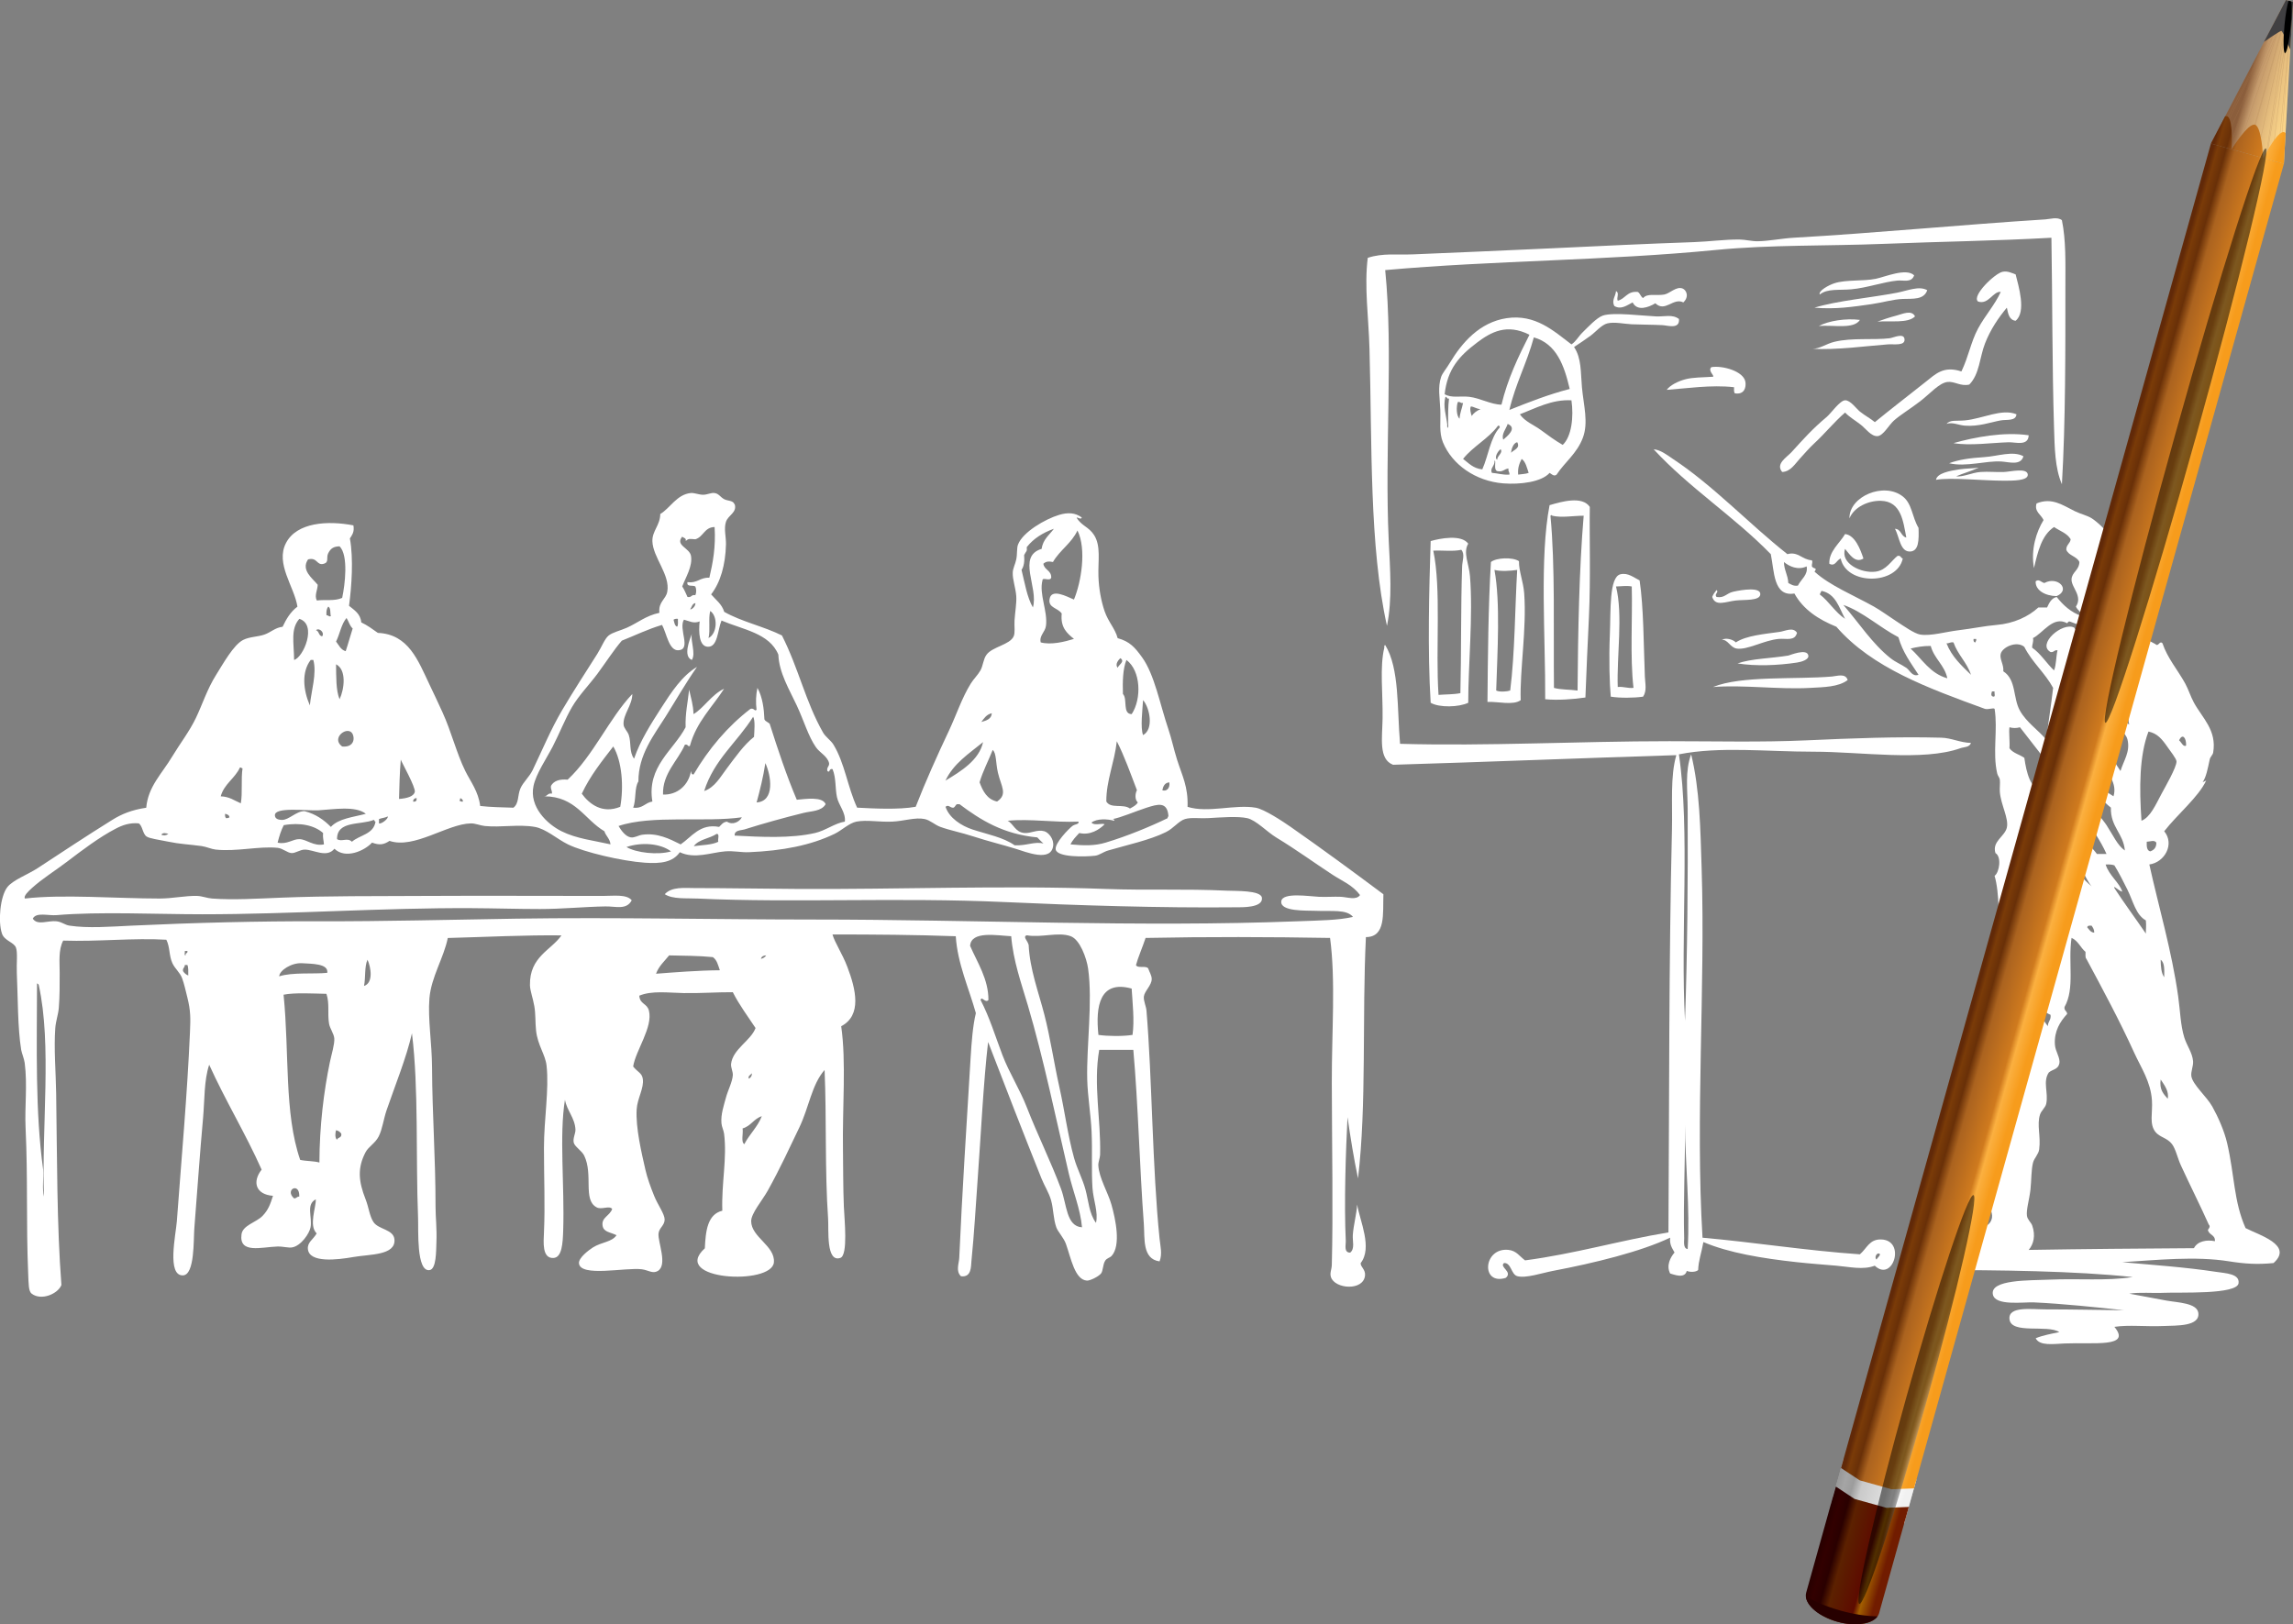 <svg xmlns="http://www.w3.org/2000/svg" xmlns:xlink="http://www.w3.org/1999/xlink" viewBox="0 0 659.66 467.39"><rect x="0" y="0" width="659.66" height="467.39" fill="#808080" stroke="none"/><defs><style>      .cls-1 {        fill: url(#radial-gradient-3);      }      .cls-1, .cls-2, .cls-3 {        mix-blend-mode: screen;      }      .cls-4 {        fill: #bcbec0;        opacity: .14;      }      .cls-5 {        fill: url(#linear-gradient-2);      }      .cls-6 {        fill: #fff;        fill-rule: evenodd;      }      .cls-7 {        fill: url(#linear-gradient-6);      }      .cls-8 {        isolation: isolate;      }      .cls-9 {        fill: #270000;      }      .cls-10 {        fill: #a97c50;      }      .cls-2 {        fill: url(#radial-gradient);      }      .cls-2, .cls-3 {        opacity: .5;      }      .cls-11 {        mix-blend-mode: multiply;        opacity: .3;      }      .cls-12 {        fill: url(#linear-gradient-5);      }      .cls-3 {        fill: url(#radial-gradient-2);      }      .cls-13 {        fill: url(#linear-gradient-7);      }      .cls-14 {        fill: url(#linear-gradient-3);      }      .cls-15 {        fill: url(#linear-gradient);      }      .cls-16 {        fill: url(#linear-gradient-4);      }      .cls-17 {        mix-blend-mode: color-burn;      }      .cls-18 {        fill: url(#linear-gradient-8);      }      .cls-19 {        fill: #414042;      }    </style><linearGradient id="linear-gradient" x1="507.12" y1="992.3" x2="528.91" y2="992.3" gradientTransform="translate(1531.26 -88.77) rotate(90)" gradientUnits="userSpaceOnUse"><stop offset="0" stop-color="#a2a2a2"></stop><stop offset=".1" stop-color="#a8a8a8"></stop><stop offset=".21" stop-color="#a4a4a4"></stop><stop offset=".33" stop-color="#b8b8b8"></stop><stop offset=".66" stop-color="#c1c1c1"></stop><stop offset=".74" stop-color="#d2d2d2"></stop><stop offset=".91" stop-color="#c9c9c9"></stop></linearGradient><linearGradient id="linear-gradient-2" x1="507.12" y1="992.3" x2="528.91" y2="992.3" gradientTransform="translate(1531.26 -88.77) rotate(90)" gradientUnits="userSpaceOnUse"><stop offset="0" stop-color="#989898"></stop><stop offset=".1" stop-color="#a5a5a5"></stop><stop offset=".21" stop-color="#9c9c9c"></stop><stop offset=".33" stop-color="#cacaca"></stop><stop offset=".66" stop-color="#dfdfdf"></stop><stop offset=".74" stop-color="#fff"></stop><stop offset=".91" stop-color="#f1f1f1"></stop></linearGradient><linearGradient id="linear-gradient-3" x1="507.13" y1="569.75" x2="528.91" y2="569.75" gradientTransform="translate(306.97 -665.74) rotate(15.6)" gradientUnits="userSpaceOnUse"><stop offset=".25" stop-color="#8b5e3c"></stop><stop offset=".38" stop-color="#c49a6c"></stop><stop offset=".42" stop-color="#c99f6e"></stop><stop offset=".64" stop-color="#e6be7e"></stop><stop offset=".83" stop-color="#f8d288"></stop><stop offset=".96" stop-color="#ffd98c"></stop></linearGradient><linearGradient id="linear-gradient-4" x1="507.12" y1="1012.47" x2="528.93" y2="1012.47" gradientTransform="translate(306.97 -665.74) rotate(15.6)" gradientUnits="userSpaceOnUse"><stop offset="0" stop-color="#270000"></stop><stop offset=".1" stop-color="#320000"></stop><stop offset=".21" stop-color="#2a0000"></stop><stop offset=".33" stop-color="#5c2100"></stop><stop offset=".66" stop-color="#5d0b00"></stop><stop offset=".74" stop-color="#a15e00"></stop><stop offset=".91" stop-color="#711c00"></stop></linearGradient><linearGradient id="linear-gradient-5" x1="528.89" y1="791.39" x2="507.13" y2="791.39" gradientTransform="translate(306.97 -665.74) rotate(15.6)" gradientUnits="userSpaceOnUse"><stop offset=".09" stop-color="#f79c1c"></stop><stop offset=".26" stop-color="#fbb040"></stop><stop offset=".34" stop-color="#cf7a1e"></stop><stop offset=".67" stop-color="#ab631f"></stop><stop offset=".79" stop-color="#693008"></stop><stop offset=".9" stop-color="#7a3b08"></stop><stop offset=".96" stop-color="#612908"></stop></linearGradient><linearGradient id="linear-gradient-6" x1="528.9" y1="588.13" x2="507.13" y2="588.13" xlink:href="#linear-gradient-5"></linearGradient><linearGradient id="linear-gradient-7" x1="528.9" y1="588.14" x2="507.13" y2="588.14" gradientTransform="translate(306.97 -665.74) rotate(15.6)" gradientUnits="userSpaceOnUse"><stop offset=".09" stop-color="#f79c1c"></stop><stop offset=".26" stop-color="#fbb040"></stop><stop offset=".34" stop-color="#cf7a1e"></stop><stop offset=".67" stop-color="#ab631f"></stop><stop offset=".79" stop-color="#693008"></stop><stop offset=".9" stop-color="#7a3b08"></stop><stop offset="1" stop-color="#612908"></stop></linearGradient><linearGradient id="linear-gradient-8" x1="528.89" y1="588.23" x2="507.13" y2="588.23" xlink:href="#linear-gradient-7"></linearGradient><radialGradient id="radial-gradient" cx="521.82" cy="-7275.69" fx="521.82" fy="-7275.69" r="3.04" gradientTransform="translate(-39614.74 142321.76) rotate(15.6) scale(1 20.27) skewX(-.03)" gradientUnits="userSpaceOnUse"><stop offset="0" stop-color="#fff"></stop><stop offset=".14" stop-color="#d2d2d2"></stop><stop offset=".38" stop-color="#888"></stop><stop offset=".59" stop-color="#4d4d4d"></stop><stop offset=".77" stop-color="#232323"></stop><stop offset=".92" stop-color="#090909"></stop><stop offset="1" stop-color="#000"></stop></radialGradient><radialGradient id="radial-gradient-2" cx="521.81" cy="-7298.85" fx="521.81" fy="-7298.85" r="3.04" gradientTransform="translate(-55767.68 200176.3) rotate(15.6) scale(1 28.48) skewX(-.04)" xlink:href="#radial-gradient"></radialGradient><radialGradient id="radial-gradient-3" cx="-8570.65" cy="-7648.05" fx="-8570.65" fy="-7648.05" r="4.97" gradientTransform="translate(215.77 -12430.75) rotate(-174.63) scale(.19 1.61) skewX(.17)" xlink:href="#radial-gradient"></radialGradient></defs><g class="cls-8"><g id="Layer_2" data-name="Layer 2"><g id="Background"><g><path class="cls-6" d="m593.18,63.38c1.19,5.81,1,12.19,1,18.61,0,18.5.06,39.35-1,57.35-2.03-4.7-2.08-10.49-2.27-16.35-.54-17.14-.46-37.68-.75-54.58-15.83.9-32.06,1.11-48.29,1.76-16.24.65-32.57.22-48.29,1.76-31.76,3.1-63.71,2.98-95.08,5.79,2.37,23.6-.2,51.73,1.01,77.72.4,8.58,1.08,16.9-.5,24.65-5.11-22.92-4.27-52.26-5.03-79.73-.25-9.1-1.54-17.88-.5-26.16,4.21-1.44,8.73-.82,13.08-1.01,13.33-.56,26.82-1.13,40.25-1.76,13.47-.64,26.71-1.28,40.5-1.76,4.37-.15,8.8-.78,13.08-.75,1.7.01,3.55.53,5.28.5,3.37-.06,6.88-.81,10.31-1.01,23.67-1.34,48.63-3.78,72.44-5.28,1.32-.08,3.5-.81,4.78.25Z"></path><path class="cls-6" d="m550.67,79.22c-.74,2.23-3.09,1.35-4.78,1.51-4.01.37-8.73,2.1-13.33,2.52-3.45.31-6.9-.27-9.06,1.51-.42-1.09,2.59-2.73,4.28-3.27,3.32-1.06,8.16-.53,11.82-1.26,2.62-.52,8.79-3.22,11.07-1.01Z"></path><path class="cls-6" d="m579.85,92.3c-1.87-.23-2.14-2.05-2.51-3.77-2.41,2.89-4.69,6.22-6.29,10.31-1.53,3.92-1.56,8.85-4.52,11.82-2.55.58-4.22-1-6.29-.75-2.4.29-5.12,3.48-7.8,5.53-3.11,2.38-5.68,3.89-7.54,5.53-1.49,1.3-3.1,4.42-4.78,4.53-1.82.11-3.44-2.23-4.78-3.27-1.79-1.39-3.27-2.19-4.53-3.52-3.16,2.72-5.75,5.98-8.8,8.8-1.54,1.42-2.82,2.94-4.28,4.53-1.29,1.41-2.66,3.72-5.03,3.77-1.96-2.39,1.29-4.16,2.77-5.79,3.3-3.62,5.86-6.55,10.06-10.06,1.2-1,3.76-4.72,5.28-4.78,1.52-.05,3.33,2.53,4.28,3.27,1.56,1.23,2.96,1.93,4.28,3.02,4.3-3.52,9.6-7.62,14.59-11.57,2.91-2.3,5.16-4.71,10.31-3.02,2.04-4.2,2.71-8.46,4.78-12.33,1.98-3.7,4.84-6.81,6.54-10.56-2.23-.26-3.5,3.8-6.54,2.77-1.91-1.61,4.85-8.11,7.04-8.55,1.48-.3,2.61.33,3.78.75.82,3.32,3.14,10.79,0,13.33Z"></path><path class="cls-6" d="m554.44,83.5c-.98,2.82-4.09,2.42-7.04,2.52-2.7.09-5.9,1.06-9.06,1.51-5.16.73-10.24,1.54-16.35,1,6.65-2.02,16.26-2.87,23.64-4.28,3.25-.62,6.42-2.08,8.8-.75Z"></path><path class="cls-6" d="m484.27,87.02c-2.89-1.5-5.22,2.97-8.05.25-2.02,1.21-5.22,2.37-6.54-.25-1.47.72-3.34,2.24-5.28,1.01-.82-1.63.39-2.8.5-4.27,1.09.53.05,1.93.5,2.77,2.23-.54,2.68-2.85,5.79-2.52.67.42.8,1.37,1.51,1.76,1.21-1.46,3.6-.61,6.03-1.01,1.63-.27,3.47-2.42,5.28-1.76,1.1.4,2.06,2.32.25,4.03Z"></path><path class="cls-6" d="m550.92,91.04c-2.04,2.07-7.03,1.19-10.81,1.51,1.45-.55,3.54-1.24,5.53-1.76,1.63-.42,4.32-1.74,5.28.25Z"></path><path class="cls-6" d="m535.07,92.05c-1.75,2.78-7.66,1.39-11.82,1.76,2.85-1.52,7.78-2.27,11.82-1.76Z"></path><path class="cls-6" d="m521.49,100.35c2.1,0,3.86-1.43,6.29-2.01,5.04-1.21,11.22-.45,15.85-1.01,1.02-.12,4.07-1.65,4.27.25.22,2.01-3.01,1.38-4.78,1.51-5.71.42-15.12,1.71-21.63,1.26Z"></path><path class="cls-6" d="m499.11,113.18c-.35-.33-.25-1.09-.25-1.76-6.59-.76-13.99.39-19.37.76,1.02-1.37,3.21-2.45,5.28-3.02,2.26-.62,5.07-.54,8.05-.75.41-.44-1.55-1.67-.5-2.76,3.12-.54,9.33,1.12,9.81,4.27.22,1.45-.22,3.7-3.02,3.27Z"></path><path class="cls-6" d="m580.1,119.21c-.13,2.02-2.86,1.46-4.53,1.76-2.89.52-6.28,1.82-10.31,1.51-1.91-.15-3.57-1.1-5.28-.5,1.1-1.27,2.87-.78,5.28-1.01,5.08-.47,10.65-3.51,14.84-1.76Z"></path><path class="cls-6" d="m583.62,125.25c-.11,3.21-3.8,1.95-5.78,2.01-4.87.14-11.06,1.06-15.85.25,5.94-1.7,14.58-3.33,21.63-2.26Z"></path><path class="cls-6" d="m582.11,131.29c-.77,2.77-4.12,1.65-6.29,1.51-4.52-.3-10.13,1.66-15.09.5,2.74-1.04,6.06-1.51,10.06-1.76,3.87-.24,8.29-1.92,11.32-.25Z"></path><path class="cls-6" d="m562.74,137.07c2.1.22,4.46-1.06,7.04-1.26,2.23-.17,4.52.1,6.79,0,1.8-.08,6.64-1.29,6.79.75.13,1.84-4.55,1.75-6.79,1.76-5.82.02-15.52-1.02-19.62-.25.32-1.93,3.94-2.59,6.79-3.02,1.87-.28,3.87-.23,5.53-.5-2.05.97-4.43,1.61-6.54,2.52Z"></path><path class="cls-6" d="m545.14,152.16c1.85.08,1.68,2.17,3.27,2.51-.87-4.49-1.4-10.41-7.3-10.56-3.54-.1-7.68,1.73-9.05,5.03-.12-6.28,9.88-10.55,15.34-6.29,2.71,2.11,2.62,5.84,4.53,9.05.13,3.52.06,6.56-2.26,6.79-3.06.3-3.2-4.2-4.53-6.54Z"></path><path class="cls-6" d="m457.36,145.87c-.13,7.99.27,20.68-.25,31.69-.38,8.01-.75,16.07-1.01,23.14-3.4.52-8.12.85-11.57.5.1-17.78-1.65-40.86,1.26-55.84,3.44-1.01,9.38-2.74,11.57.5Zm-10.82,2.52c-.05-.31-.28-.15-.5,0,1.38,14.34.84,32.65,1.01,49.55,1.97.55,4.58.45,6.79.76.13-16.72.46-34.98,1.76-50.3-2.97-.01-6.25.65-9.06,0Z"></path><path class="cls-6" d="m536.08,160.72c-2.46,1.51-4.09-1.42-5.28-2.77-1.42,4.14,4.62,7.1,8.8,6.54,3.09-.41,4.52-3.19,6.29-4.53.97-.22.9.61,1.51.75-1.64,7.68-16.21,7.76-17.86,0-1.19.39-1.54,2.43-3.27,1.51-.17-3.56,2.98-5.88,4.53-8.55,2.89.32,4.43,4.48,5.28,7.04Z"></path><path class="cls-6" d="m422.39,156.44c-1.57,2.52.22,5.85.5,9.31.92,11.34-.53,25.97-.5,36.47-2.65,1.28-8.29,1.46-10.81,0-.92-15.06-.44-32.65,0-46.53,2.67-.77,8.88-1.98,10.81.76Zm-10.06,2.01c2.34,10.99.62,28.22,1.51,41.5,2.11-.16,4.41-.11,6.29-.5.28-10.99.1-24.94.5-36.47.05-1.56.88-3.6-.25-4.78-2.23.54-5.41.12-8.05.25Z"></path><path class="cls-6" d="m436.98,161.47c-.03,2.98,1.26,5.85,1.51,9.31.74,10.15-1.3,22.19-1.01,30.69-2.16,1.57-6.5.37-9.56.5.12-12.99.23-27.6,1-40.25,1.56-1.28,6.25-1.45,8.05-.25Zm-6.54,37.23c.92.47,3.08.32,4.02,0,1.36-10.72,1.38-24.1,2.01-34.71-1.83.28-4.75.48-6.54,0,1.74,9.37.85,23.62.5,34.71Z"></path><path class="cls-6" d="m471.69,167c1.17,7.79,1.15,18.56,1.51,27.67.08,2.05.65,4.01-.5,5.79-2.56.39-6.75.43-9.31,0-.33-3.6-.57-10.59-.25-18.11.27-6.39-.25-16.31,3.02-17.1,2.18-.53,3.86.94,5.53,1.76Zm-6.79,1.76c2.06,8.2.18,20.19.5,28.92,1.77-.17,2.76.43,4.53.25-1.03-8.88-.25-20.28-.5-29.17-1.21-.3-3.42-.03-4.53,0Z"></path><path class="cls-6" d="m591.67,171.53c-3.25-.04-6.2-1.66-6.04-4.27.96-.78,1.68.37,2.51.5,3.85-2.1,7.7,1.97,3.52,3.77Z"></path><path class="cls-6" d="m492.57,171.78c.3-.79.78-1.4,1.26-2.01.78.68-.79,1.14,0,2.01,2.32.38,2.8-1.06,4.78-1.51,2.56-.58,7.97-1.42,7.8.76-.15,1.91-4.47,1.48-7.04,1.76-2.92.32-5.87,1.84-6.79-1.01Z"></path><path class="cls-6" d="m516.97,182.09c-.64,2.49-3.01,1.55-5.28,1.76-4.26.39-9,3.25-12.08,2.77-1.9-.3-2.46-2.61-4.27-2.52,1.32-.72,3.35,0,4.03.75,3.01-1.98,8.23-2.41,12.57-3.02,1.72-.24,3.88-1.51,5.03.25Z"></path><path class="cls-6" d="m199.04,182.35c-.48,2.01,1.2,5.62,0,7.55-2.62-1.03-.62-5.84,0-7.55Z"></path><path class="cls-6" d="m398.5,185.61c4.16,6.74,3.39,18.41,4.28,28.42,25.02.72,51.22-.75,77.47-.75,13.16,0,26.45.34,39.49-.25,13.01-.59,26.09-1.1,38.73-.76,2.95.08,5.34,1.41,8.55,1.51-.42,1.29-2.01,1.15-3.02,1.51-10.77,3.85-28.61,1.01-42.26,1.01s-26.9-1.58-38.74.76c3.26,22.05.39,52.43,1.76,76.72.67-19.27.86-40.8.76-60.87-.03-5.8-.82-10.92,1-15.85,2.49,10.16,2.66,21.36,3.02,32.95,1.08,34.37-1.83,71.51.25,106.14,14.62,1.28,29.68,3.7,45.27,4.78,2.02-1.73,2.73-4.34,6.04-4.28,7.37.13,3.46,12.52-1.76,7.55-3.35,1.3-7.34.31-11.07,0-3.77-.32-7.58-.6-11.32-1.01-9.99-1.09-19.59-2.67-26.91-5.79-.6,3.35-1.39,5.22-1.51,8.05-.64.62-2.34.66-3.27.25-.61,2.47-4.06.89-4.78.75-1.18-2.29.07-4.67,1.26-6.04-.63-1.21-1.48-2.21-1.26-4.28-8.35,4.01-21.87,7.32-33.7,9.56-3.03.57-7.9,2.23-10.31,1.51-1.75-.52-1.7-3.86-3.77-3.77-1.51,1.17,2.6,2.47.5,4.27-7.26,2.27-6.54-8.8.76-8.05,2.3.24,3.15,1.81,4.78,3.02,14.51-1.92,27.15-5.72,41.25-8.05.24-38.22.1-78.04,1.01-115.95.18-7.55-.52-15.27,1.26-21.38-26.18.81-55.25,1.99-81.49,2.77-4.21-1.59-3.11-7.68-3.02-13.33.11-7.16-.86-14.82.5-20.37-.02-.36-.04-.71.25-.76Zm86.02,170.53c.02.92-.39,3.13,1,3.27.69-11.84-.66-23.82-.76-35.71.07,10.12-.53,22.26-.25,32.45Zm55.33,6.29c.28-.55.84-.84,1.01-1.51-.74-.88-1.83.88-1.01,1.51Z"></path><path class="cls-6" d="m499.86,190.9c3.92-1.39,9.67-1.45,14.59-2.26.4-.06,5.43-2.21,5.78,0,.19,1.17-1.96,1.82-3.27,2.01-5.47.83-11.84,1.09-17.1.25Z"></path><path class="cls-6" d="m531.55,195.68c-2.65,2.03-6.92,2.04-10.82,2.26-8.98.51-19.21-.94-27.92-.25,8.16-3.35,23.78-2.13,34.21-3.02,1.46-.12,3.91-1.04,4.53,1.01Z"></path><path class="cls-6" d="m191.24,257.3c2.04-2.22,5.7-1.76,8.55-1.76,9.53,0,19.69.19,29.68.25,28.32.17,59.71-1.08,88.54,0,12.07.45,22.63-.08,34.96.5,2.48.12,9.73-.15,10.06,2.01.46,3.01-6.07,2.75-7.29,2.77-21.78.23-46.04-.56-66.91-1.51-30.37-1.38-60.64.27-88.03-1-3.4-.16-7.25.24-9.56-1.26Z"></path><path class="cls-6" d="m622.61,239.19c3.07,3.71.12,8.97-4.28,9.56,2.65,12.06,6.46,24.86,8.3,37.98.57,4.04.66,8.31,1.76,11.82.75,2.4,2.3,4.32,2.52,6.79.12,1.4-.67,2.97-.5,4.28.31,2.43,4.46,5.95,6.04,8.8,1.69,3.05,3.46,7.03,4.27,10.56,2.15,9.3,1.87,16.67,5.29,24.4,3.7,1.96,13.89,4.85,8.05,10.06-4.59.46-8.17.24-12.83-.5-9.64-1.54-20.66-.37-30.69.25,8.54.78,18.15,1.43,26.92,2.77,2.79.43,6.88.52,6.54,3.27-.41,3.34-16.89,2.57-21.38,2.77-3.45.16-7-.24-10.07.25,3.35.59,6.96,1.33,10.82,2.01,3.09.55,8.68.66,9.05,3.52.52,3.95-6.33,3.61-9.81,3.77-5.26.24-10.2-.39-14.33.25,5.02,6.05-5.93,4.41-14.34,4.78-3.24.14-7.2.77-8.3-1.51,2.03-.82,4.43-1.27,6.79-1.76-3.38-2.26-13.93.75-14.34-3.77-.34-3.76,6.34-2.77,10.31-2.77,8,0,15.45.18,22.64.25-7.56-.83-17.75-1.89-25.9-2.26-3.06-.14-11.14,1.09-11.82-2.27-.89-4.37,10.56-4.02,16.1-4.27,8.66-.39,16.51.42,24.14-.75-16.54-1.77-38.58-2.02-57.6-2.02-3.65,0-8.5.56-8.55-2.01-.06-2.97,5.27-2.22,6.79-2.77.67-.67.55-2.13,1.26-2.77,4.04-1.01,8.23-2.45,12.07-3.77,2.43-.84,5.09-1.09,5.54-3.77.23-1.39-.98-3.59-.76-5.54.15-1.29,1.22-2.25,1.26-3.27.07-1.71-1.43-2.34-2.01-4.03-1.42-4.09-.75-8.79-.51-14.08.09-2.02-.08-4.04,0-6.04.17-3.74,1.19-7.01,1.76-10.31.48-2.79-.1-5.19,1.26-7.04-.18-9.82.4-19,.75-27.92.28-7.09.43-15.21-1.01-20.12,1.37-.92,2.09-5.47.25-6.54-1.05-3.34,2.66-4.76,3.27-7.29.63-2.67-1.71-6.56-2.01-10.31-.09-1.17.13-2.57,0-3.52-.08-.61-.61-1.14-.75-1.76-1.4-5.95.21-12.56-.75-18.61-.34-.41-1.74.26-2.77,0-16.21-5.92-32.49-11.78-42.76-23.64-5.13-2.08-9.5-4.92-12.07-9.56-6.09,1.02-5.77-6.44-6.79-11.32-10.5-10.8-23.49-19.1-33.7-30.18,2.05.18,3.91,1.69,5.53,2.77,11.73,7.75,21.88,18.68,32.95,27.41,3.04-.88,4.25,1.62,7.04,1.76.33.78-.07.72,0,1.76.57.87,1.66.23.76,1.51,4.38,4,11.29,6.81,17.1,10.06,1.9,1.06,4.26,2.8,6.54,4.28,2.15,1.4,5.13,3.51,6.79,3.77,3.03.47,7.32-.81,11.07-1.26,3.77-.45,7.57-1.24,10.81-1.51,5.06-.41,9.28-2.44,12.08-5.03h2.51c.62-1.31,1.2-2.66,2.77-3.02,1.89,2.39,4.11,4.45,7.29,5.53.31-.82-1.41-1.77-1.76-2.77,2.02-3.04-1.32-5.5-1.26-7.8.06-2.12,2.17-2.57,2.26-5.03-.75-1.68-3.09-1.77-3.77-3.52-.03-1.45,1.1-1.75,1.26-3.02-1.02-1.75-3.14-2.39-4.78-3.52-3.55,2.31-4.67,7.06-5.78,11.82-.96-5.49.73-10.5,2.76-13.83-.73-1.61-2.74-2.44-2.01-4.78,4.4-1.83,7.53.53,11.07,2.26,1.62.79,3.52,1.21,4.78,2.01,1.75,1.11,5.37,4.47,5.54,6.04.11,1.04-1.05,2.03-1.01,3.02.06,1.29,1.52,2.26,1.51,3.27-.01,3.29-3.73,3.73-5.03,6.29-.11,2.37-.12,4.65,1.26,5.53-.46,1.2-.76-.73-1.51-.75-2.6,2.35,2.03,3.25,4.02,4.27,4.74,2.43,9.71,6.67,13.58,8.55.84.9,1.17-1.15,2.01-.25,1.42,4.26,4.35,7.61,6.54,11.57.92,1.67,1.53,3.72,2.52,5.53,2.42,4.43,6.61,7.91,5.53,14.34-.12.71-.83,1.19-1,2.01-.62,2.84-.96,4.85-2.02,6.54.37-.13.64-.37,1.01-.5-2.17,4.71-8.33,9.78-12.07,14.59Zm-108.15-71.43c.8.37,1.4.95,2.77.75.91-1.87,2.96-3.03,2.52-5.53-2.53,1.18-5.01,0-6.54-1.26.05,2.39,1.15,3.72,1.26,6.04Zm9.05,3.27c2.71,2.06,4.41,5.15,7.29,7.04-1.73-3.21-2.67-7.22-6.79-8.05-.13.37-.37.63-.5,1.01Zm20.37,18.36c1.47,1.18,2.94,1.7,4.53,2.77,1.1.75,1.68,2.65,3.52,2.01-2.17-3.36-4.58-6.49-5.78-10.81-5.4-2.82-10.36-7.41-15.85-9.3,4.69,5.43,8.29,11.12,13.58,15.34Zm51.56-10.56c-.49-.08-.5.34-.76.5-4.03-2.23-6.94,2.86-9.81,4.27.19,1.19-.28,1.73-.25,2.77,2.52,1.75,4.1,4.46,6.29,6.54.67-1.6.57-3.96,1.01-5.79-1-.16-1.01.67-2.01.5-4.02-2.24,3.42-8.73,6.79-7.04.82,1.8,5.38,3.25,3.02,5.79-1.29-.05-1.51-1.18-2.52-1.51-.54,2.25,1.74,4.21,3.02,6.04,4.11,5.85,7.11,14.01,12.32,17.61-.47-1.76-.12-4.12.51-5.53-2.9-6.83-6.65-12.8-8.8-20.37-2.73-1.47-5.73-2.66-8.8-3.77Zm-27.17,6.04c.08-.34.36-.48.25-1.01h-.76c-.07.57.06.94.5,1.01Zm42.26,4.02c-.22-1.71-.9-2.96-1.51-4.28-.29.04-.71-.04-.75.25.74,1.36,1.3,2.89,2.26,4.02Zm-50.55-3.77c1.51,3.85,4.32,6.4,7.04,9.05-1.18-3.6-3.8-5.76-5.03-9.31-.95-.19-1.2.31-2.01.25Zm30.68,12.83c-2.36-4.35-6.05-7.36-8.3-11.82-2.18-1.82-6.29.05-6.79,2.01-.38,1.51.95,3.13.75,5.03,3.8,2.43,2.73,7.69,4.78,11.32,1.91,3.39,5.31,5.61,7.54,8.3.66-4.96,1.43-9.81,2.01-14.84Zm-41-11.32c3.33,3.04,5.58,7.16,10.56,8.55-.83-3.87-3.78-5.61-4.78-9.31-2.2-.02-4.04.32-5.79.75Zm49.05,16.85c.53,1.53,1.99,2.8,3.02,4.28,3.2,4.61,5.3,9.8,8.3,14.09.9-2.99,2.88-5.53,2.01-9.06-.5-2.04-2.88-3.27-4.53-5.28-3.49-4.27-7.12-12.64-9.81-15.84.42,4.04-.17,8.43,1.01,11.82Zm-25.15-3.02c.56-.03.11-1.07.25-1.51h-.75c-.2.62-.43,1.45.5,1.51Zm4.53,14.84c.95,1.4,2.91,1.79,4.28,2.77.59,4.2,1.75,9.14,5.28,9.56.37-2.9.57-5.97.5-9.31-2.31-3.05-4.73-6-7.04-9.05-1.04.29-1.98.29-3.02,0-.22,1.38.14,3.94,0,6.04Zm22.39,7.54c1.36,2.56,5.41,4.92,7.54,6.29,1.16-3.75-1.74-6.73-3.27-9.56-1.65-3.05-3.26-6.25-5.03-9.05-.36-.06-.43-.41-.76-.5.61,4.93-.23,9.55,1.51,12.83Zm15.59,13.33c2.54-1.01,4.03-4.51,5.79-7.8.92-1.73,4.4-7.7,4.28-9.31-.07-.81-1.77-2.94-2.52-4.02-1.65-2.39-3-4.02-5.54-4.53-2.64,6.93-2.66,16.26-2.01,25.65Zm10.82-23.14c.63.48,1.19,2.02,2.01,1.51.11-2.13-1-3.7-2.01-1.51Zm-26.16,16.6c.41,1.9,4.27,6.24,5.28,7.8,1.92,2.96,3.2,5.91,5.28,7.29-.45-5-4.17-6.73-4.02-12.33-2.21-1.73-3.96-3.92-6.29-5.53-.25.86-.48,1.69-.25,2.76Zm-5.79,16.1c-3.06-5.41-6.97-9.96-10.56-14.84-.12,7.59,1.76,15.33,10.56,14.84Zm8.3,0h2.77c-1.77-3.93-4.11-7.29-6.54-10.56-3.22,4.38,1.75,7.68,3.77,10.56Zm14.34-3.52c-.04,1.29-.01,2.53,1,2.77,1.06-.37,1.79-1.06,1.76-2.52-.62-.86-1.68-.29-2.77-.25Zm-15.85,12.83c-1.99-2.28-2.5-6.05-6.03-6.79,1.72,2.56,3.7,4.85,6.03,6.79Zm15.6,13.58c-.02-1.35.16-2.1,0-3.77-2.9-1.62-3.64-5.47-5.28-8.8-1.25-2.53-2.46-4.91-3.77-7.04-.66-.26-1.55-.3-2.52-.25.93,3.1,4.06,5.33,4.78,7.8-.83-.03-2.73-2.08-2.26-1,2.91,4.46,6.06,8.69,9.05,13.08Zm-35.97-15.09c1.01.25,1.01-1.5,0-1.25v1.25Zm-3.02,13.08c.43-.49,1.3-.54,2.27-.5-.44-2.25-1.54-3.83-2.52-5.54-.5,1.65-.34,4.66.25,6.04Zm22.13.25c.58.6.92,1.43,2.01,1.51.01-.93-.39-1.46-.76-2.01-.62-.04-1.22-.05-1.25.5Zm-7.29,8.3c-.22-2.3.67-5.7-1.01-6.54-1.94,1.28.27,4.84,1.01,6.54Zm.75,14.59c-.18,1.1.73,1.12.75,2.01-1.97,2.15-3.77,4.91-3.52,8.8.13,2.08,1.66,3.86,1.26,5.53-.39,1.66-1.96,1.61-3.01,2.51-1.81,2.67-.04,5.88-.76,9.06-.23,1.03-1.42,1.96-1.76,3.02-.99,3.04.26,6.2-.25,10.06-.19,1.4-1.42,2.49-1.76,3.77-.55,2.04-.46,5.17-.75,7.8-.33,2.91-1.25,5.77-1.01,7.54.16,1.12,1.22,1.93,1.51,2.77,1.03,2.93.39,5.41-1.01,7.04,15.75-.27,31.63-.4,47.54-.5,1.04-2.07,3.74-2.48,6.04-2.01.14-1.91-1.78-1.75-2.02-3.27.3-.39.81-.98.25-1.51-2.29-5.14-5.63-11.81-8.05-17.1-.95-2.08-1.43-4.56-2.52-6.04-1.33-1.81-3.58-1.98-4.78-3.52-1.83-2.35-.76-5.42-1-9.06-.35-5.4-3.14-9.43-5.03-13.58-4.29-9.42-9.16-18.46-13.83-27.16-.39-.37-.22-1.29-.25-2.01-1.46-1.23-2.15-3.22-4.02-4.03-1.04,7.19,1,14.54-2.01,19.87Zm-13.33-12.07c-.17-1.71-1.48-4.36-2.52-6.04-.4,3.25,1.28,4.42,2.52,6.04Zm42,3.52c.05-2.07.18-4.2-1.01-5.03.02,2,.18,3.85,1.01,5.03Zm-44.52,8.3c3.49,2.8,5.02,7.56,8.3,10.56-2.23-6.99-4.63-13.82-8.3-19.37v8.8Zm11.07,5.78c-.04-1.38.96-1.72.76-3.27-1.56-.62-2.56-1.8-3.78-2.76.77,2.25,1.63,4.4,3.02,6.03Zm-7.8,12.83c-.99-3.62-1.7-7.51-3.27-10.56-.5,5.11.98,8.25,3.27,10.56Zm42.26,8.05c.47-2.17-1.04-4.03-2.02-5.54-.43,2.95.85,4.19,2.02,5.54Z"></path><path class="cls-6" d="m211.37,145.12c.71,2.38-1.87,3.08-2.52,5.03-.66,2,.06,4.36,0,6.54-.16,5.92-1.59,10.89-4.27,14.34,1.35,1.58,3.09,2.78,3.77,5.03,4.96,2.83,11.4,4.19,16.6,6.79,4.8,9.46,6.82,19.16,11.82,27.92.77,1.35,2.23,2.22,3.02,3.52,3.25,5.36,4.04,12.17,6.79,18.11,4.49.24,12,.64,16.85-.25,2.8-7.19,6.14-14.64,9.56-21.88,2.16-4.59,3.71-9.42,6.29-13.58.81-1.31,1.99-2.4,2.77-3.77.79-1.4.8-3.22,1.76-4.53,1.7-2.32,6.69-2.82,7.8-5.28.48-1.06.15-2.9.25-4.53.15-2.49.64-5.08.5-7.04-.18-2.46-1.09-4.75-1.01-6.79.05-1.23.72-2.4,1.01-3.77.32-1.56.11-3.25.5-4.27,1.35-3.58,7.78-7.33,11.82-8.55,2.52-.76,4.67-.65,6.54.76-.25.71-1.07-.07-1.51,0,1.35,2.38,3.51,2.65,5.03,5.03,2.02,3.16,1.12,7.36,1.26,11.82.11,3.63.79,7.2,1.76,10.06,1.09,3.19,3.05,5.03,3.77,7.8,3.47.96,4.93,2.6,7.04,5.53,3.58,4.97,5.16,13.61,7.54,20.63.94,2.75,1.57,5.82,2.51,8.8,1.48,4.68,3.22,7.73,3.02,13.58,5.94,1.86,13.61-.8,19.62.25,2.49.44,7.77,3.93,10.06,5.53,9.01,6.29,18.24,13.08,26.66,19.37-.18,5.6.74,12.31-5.03,12.33-1.13,23.12.25,48.24-2.27,69.42-1.2-5.68-2.15-11.61-3.02-17.61-.49,9.61-1.02,24.48-.5,35.71.05.98-.63,3.28,1.26,3.27,1.41-1.09.65-3.38.76-5.03.2-2.96,1.11-6.12,1.25-8.8.83,4.87,4.46,12.41,1.01,16.85-.08,1.09,1.41,1.78,1.26,3.52-.4,4.59-8.7,3.95-9.81.5-.39-1.21.22-2.15.25-3.52.4-14.92.04-33.96,0-52.32-.03-14.82,1.14-29.46-.5-41.75-17.37-.3-35.17-.36-53.07,0-.84,2.54-2.24,5.79-2.76,7.8.44,1.07,2.98.04,3.52,1.01.34,1.01,1.01,1.99,1,3.02,0,1.8-2.08,3.47-2.26,5.03-.14,1.22.65,2.79.75,4.02,1.63,19.37,1.67,45.25,3.77,65.65.24,2.3.83,4.37,0,6.54-5.05-.68-4.22-6.69-4.53-10.82-1.21-16.28-1.62-34.29-3.02-50.05h-9.81c-1.75,9.98.52,20.07.25,30.18-.02.91-.54,2.08-.51,3.02.15,3.58,2.81,7.89,3.77,11.32,1.15,4.08,2.85,11.81,0,14.84-.37.39-1.35.63-1.76,1.26-.77,1.17-.59,2.98-1.26,3.77-.76.9-3.18,2.07-4.03,2.01-3.5-.22-4.59-6.51-6.04-10.56-.64-1.79-2.32-3.49-2.77-4.78-.9-2.56-.79-5.29-1.51-7.8-.63-2.2-1.9-4.11-2.77-6.28-5.16-12.89-10.31-26.14-15.34-39.24-1.34,11.54-2.05,26.42-3.02,39.74-.57,7.83-.96,15.1-1.76,23.14-.17,1.75.04,4.92-3.02,4.53-1.57-1.48-.57-3.68-.5-5.28.81-18.36,2.12-38.65,3.27-57.6.26-4.31.63-9.24,1.51-12.83-1.99-7.15-5.3-14.31-5.78-22.13-11.57-.42-23.46-.51-35.47-.51.68,2.4,2.84,5.53,4.27,9.31,2.47,6.48,4.25,13.95-1.76,17.1,1.48,10.24.31,23.34.51,35.72.07,4.66.03,10.68.25,16.1.15,3.73,1.27,14.06-1.01,14.84-4.16,1.42-3.3-8.12-3.52-11.32-.96-13.71-.42-29-1.01-42.76-3.71,4.22-4.46,10.71-7.29,16.6-2.96,6.15-5.44,11.61-9.05,18.11-1.58,2.84-4.79,6.54-4.78,8.81.02,4.61,6.92,7.09,6.54,11.82-.54,6.76-30,5.15-19.87-4.02.23-5.05.78-9.79,5.03-10.82-.27-7.96,1.4-15,.51-22.13-.13-1.01-.67-1.98-.76-3.02-.21-2.59.65-4.97,1.26-7.29.56-2.14,1.88-4.59,2.01-6.54.07-1.05-.62-2.25-.5-3.27.5-4.27,5.7-6.69,7.04-10.31-2.23-3.39-4.65-6.58-6.54-10.31-4.5-.03-9.44.34-14.08.25-4.55-.09-9.22-.76-12.83.75.18,2.52,2.22,2.15,2.77,4.28,1.23,4.75-3.84,11.54-4.53,16.1,1.31,1.65,2.5,1.81,2.77,3.52.42,2.71-1.57,5.61-1.76,8.81-.32,5.29,1.43,12.6,2.51,17.35.53,2.33,1.47,4.94,2.52,7.54,1.02,2.56,3.01,5.2,3.02,6.79,0,1.75-1.58,2.37-1.76,4.03-.26,2.41,2.74,9.1-.25,10.82-1.44.82-2.68-.26-4.53-.51-4.66-.61-17.82,2.36-18.11-1.76-.11-1.56,2.83-3.77,4.02-4.53,2.51-1.58,5.42-1.5,6.79-3.52-1.86-.91-3.74-.87-4.02-2.77-.35-2.36,2.05-2.76,2.77-4.78-.85-1.09-3.15.35-4.53-.5-3.96-2.18-.87-9.36-3.52-14.84-.69-1.42-2.78-2.62-3.02-3.77-.27-1.33.56-2.61.5-3.77-.16-3.3-2.49-5.48-3.02-8.55-1.67,10.28-.1,24.54-.5,37.48-.12,3.88-.36,7.89-2.77,8.05-3.37.22-2.88-4.61-2.77-7.3.35-7.88,0-15.44,0-24.4,0-8.16,1.51-16.79.75-23.64-.35-3.2-2.55-5.83-3.02-10.06-.26-2.4-.1-4.7-.5-7.04-.4-2.34-1.23-4.47-1.26-6.04-.15-8.25,6.11-10.05,9.06-14.34-10.28-.13-22,.47-32.7.75-1.14,5.7-4.77,11.21-5.28,17.35-.49,5.95.72,12.85.75,19.87.07,13.82,1.01,25.84,1.01,40.24,0,2.95.41,6.04.25,10.06-.1,2.48.02,7.81-2.01,8.05-3.8.45-3.13-11.55-3.27-15.09-.69-17.37.21-37.29-1.76-53.07-1.55,6.94-4.93,15.23-7.29,22.13-.88,2.58-1.21,5.46-2.27,7.55-1,1.98-2.94,2.95-3.77,4.53-2.4,4.54-2.05,8.39,0,13.58.91,2.31,1.13,4.82,2.26,6.54,1.45,2.18,5.82,2.07,6.04,5.03.34,4.6-7.09,4.2-11.82,5.03-4.66.82-12.66,1.76-13.08-2.26-.21-1.99,1.47-2.71,2.52-4.53-2.34-2.29-.15-7.51-.25-9.81-2.89,1.46-.97,5.03-1.51,8.05-.33,1.79-2.75,5.33-5.28,5.78-1.11.2-2.56-.3-4.27-.25-4.59.14-11.07,2.18-10.31-3.52.35-2.61,4.22-3.41,6.04-5.28,1.71-1.77,2.21-3.34,3.02-5.79-4.87-.36-6.1-3.91-3.27-7.54-4.66-10.44-10.39-19.8-15.09-30.18-1.51,4.58-1.29,10.07-1.76,15.34-.97,10.76-1.6,20.22-2.51,31.69-.26,3.29.15,13.45-3.27,13.58-4.71.17-2.04-11.81-1.76-15.59,1.37-18.56,2.98-36.26,3.77-54.33.18-4.09.21-6.22-.75-10.06-.48-1.91-.92-3.96-1.51-5.53-.61-1.64-2.04-2.73-2.77-4.28-1.03-2.19-.68-4.63-1.76-6.79-9.53-.56-19.53.59-29.68.25-1.42,2.71-1.01,6.18-1.01,9.3,0,3.37.02,6.76-.25,10.06-.16,1.93-.86,3.77-1.01,5.79-.43,5.97.15,12.46.25,18.86.29,18.68.17,37.66,1.51,55.08-.94,2.5-5.73,4.65-8.55,2.51-.93-.7-.88-2.8-1.01-5.78-.62-14.73-.05-27.14-.75-42-.28-5.96.57-12.3-.25-18.61-.15-1.17-.85-2.84-1.01-3.77-1.04-6.4-.93-15.04-1.26-22.14-.12-2.68.29-5.84-.25-7.29-.58-1.55-3.32-1.95-4.02-4.02-1.19-3.49-.52-10.66,1.51-13.33,1.58-2.09,5.94-3.66,8.8-5.54,7.13-4.68,14.09-9.29,21.38-13.83,2.79-1.74,5.69-2.91,9.81-3.52.55-6.14,4.46-9.69,7.54-14.84,2.19-3.64,4.9-7.11,6.79-11.07,1.85-3.89,3.21-8.24,5.78-12.33,1.94-3.08,5.03-8.69,7.8-10.06,1.85-.92,4.15-.86,6.04-1.51,1.93-.66,3.12-2.02,5.28-2.26,1.07-2.28,2.34-4.37,4.27-5.79-.89-5.77-6.43-12.37-3.27-18.36,3.12-5.92,11.98-6.46,19.37-5.03.35,1.94-.41,2.77-1.01,3.77,1.06,5.71.51,13.83-.25,19.37,1.51,1.26,3.29,2.25,3.52,4.78,1.77.83,3.26,1.94,4.78,3.02,8.83.37,11.56,7.95,14.84,14.84,1.25,2.61,2.54,5.34,3.77,8.05,2.55,5.6,4.05,11.82,6.54,16.85,1.49,3.01,3.79,5.92,4.28,10.06,3.01.35,6.32.39,9.56.5,1.64-1.24,1.15-3.51,2.01-5.53.77-1.79,2.58-3.34,3.52-5.28,2.85-5.92,5.19-11.66,8.55-17.36,3.16-5.36,6.53-10.52,10.06-16.1,1.25-1.98,2.11-4.35,3.27-5.28,1.14-.92,3.5-1.46,5.28-2.26,3.18-1.44,5.42-3.44,9.31-4.27-.35-3.17,1.85-3.85,2.26-6.04.92-4.89-4.15-9.88-4.28-14.59-.08-2.89,2.24-4.59,2.27-7.8,2.81-1.64,4.74-5.65,8.8-6.04.98-.09,2.29.5,3.52.5,1.25,0,2.28-.64,3.27-.5,1.26.17,1.64,1.14,2.77,1.76,1.05.58,2.57.29,3.02,1.51Zm-12.83,69.42c-.62.64-.53-.53-1.51-.25-2.04,4.67-6.48,8.27-6.29,14.34,4.12.16,7.37-2.68,8.05-6.79.1.48.09,1.08.75,1,4.36-7.38,9.72-13.76,16.35-18.86,1.09-.36,1.16.86,1.76.25-.25-2.09-.2-4.29.25-6.29,1.49,2.67,1.89,6.09,2.01,9.05.29.64,1.05.79,1.51,1.26,2.39,7.51,4.85,14.93,7.8,21.88,2.61-.23,7.38-.98,8.3,1.26-1.15,2.07-4.07,1.97-6.29,2.51-5.61,1.38-11.87,3.12-17.1,4.78-.88.28-2.94.15-2.77,1.76,7.58.41,16.17.86,23.14-.75,3.02-.7,5.64-2.8,8.55-3.27.3-2.63-1.76-4.66-2.27-7.04-.56-2.67-.2-5.4-1.26-8.05-1.08-.35-.73,1.28-1.51.5-.23-1.15.63-1.22.5-2.27-.51-2.01-2.66-2.93-3.77-4.53-2.21-3.16-3.44-7.59-5.54-12.07-2.14-4.58-5.07-9.35-5.28-14.59-2.54-6.19-10.24-7.2-16.35-9.81-1.13,2.65-1.03,7.75-4.02,7.54-2.42-.17-2.61-4.13-2.27-7.29-1.78.74-3.1-.16-4.53-.5-1.62,2.67,2.21,8.49-1.51,8.8-2.81.24-3.45-4.87-4.78-7.29-4.14,1.23-7.72,3.01-11.57,4.53-2.36,2.73-4.49,6.11-7.04,9.56-2.29,3.09-5.3,6.14-7.3,9.56-1.97,3.37-3.59,7.56-5.53,11.32-1.89,3.65-4.76,7.78-5.53,11.32-1.32,6.07,3.96,11.05,8.05,13.08,4.34,2.16,9.19,2.66,14.09,3.77-.18-1.67-1.32-2.37-1.76-3.77-5.75-3.39-8.23-10.04-17.36-10.06,1.03.03,1.01-1.01,2.26-.76.14-.97-.45-1.23-.25-2.26.79-1.39,2.38-1.98,4.78-1.76,7.38-6.87,12.05-17.8,18.61-24.65-.02,3.28-2.72,5.89-2.52,8.8.07,1.06,1.16,1.94,1.51,3.02.73,2.22.06,4.86,1.51,6.79,1.77-5.19,4.91-10.09,7.8-14.59,2.92-4.55,6.03-9.29,10.31-11.82-3.15,4.46-5.87,9.26-9.06,14.34-3.27,5.22-7.83,10.89-7.8,18.61-1.2,1.82-.61,5.43-1.51,7.55,2.79.36,3.41-1.45,5.53-1.76-1.68-10.07,6.12-14.78,9.56-21.38-.13-4.07.65-7.23,1.01-10.82.49,2.28,1.19,4.35,1.26,7.04,2.81-1.56,5.23-5.66,8.8-7.29-3.41,5.31-7.93,9.51-9.81,16.35Zm1.51-59.36c-1.58-.1-1.93-.31-2.77.5.19-.94-.66-.85-1.01-1.26-2.13,2.52,2.13,3.23,2.52,5.53.5,3.02-1.51,6.1-2.52,8.8.61.9,1.03,1.99,1.51,3.02,1.2.28,1.06-.78,2.26-.5.33-.73.33-1.78,0-2.51-.69-.49-2.61.26-2.26-1.26,2.91.39,3.61-1.42,6.29-1.26,1.02-4.34,1.87-8.86,1.51-14.59-2.97.05-3.2,2.83-5.53,3.52Zm95.33,2.26c.12,1.32-.08.98-.75,2.26.15,1.83-.06,3.3-.75,4.27.93,3.76,1.56,7.83,3.27,10.82,1.69-5.72-4.7-14.7,2.52-16.86.36-2.74,2.22-3.98,3.52-5.78-3.21,1.15-5.89,2.83-7.8,5.28Zm7.55,4.27c-1.27-.23-1.96-.2-2.77.5.25,1.84,2.33,1.86,2.26,4.02-.36,1.16-2.5-.27-2.52.76-1.03,3.94,1.56,8.9,1.01,13.08-.24,1.86-2,2.8-1.51,4.78,2.97.8,6.95-.19,9.56-1.01-2-1.61-3.93-3.28-3.52-7.3-1.13-1.66-3.83-1.6-3.52-4.02.43-3.36,4.87-.91,7.04,0,2.09-5.03,3.67-14.49,1.01-19.87-1.7,3.66-5.08,5.65-7.04,9.05Zm-208.51-2.51c-.64,1.3.32,2.56-1.26,3.02-2.12.62-1.78-1.96-4.53-1.26-2.14,3.08,1.31,5.49,2.77,7.3-.02,1.47-1.02,3.08-.25,4.53,2.47-.32,5.12.24,7.29-.75.81-3.75,1.86-12.25-.75-14.84-1.63.06-2.54.52-3.27,2.01Zm104.13,16.1c.32.23,1.58-.76,1.51-1.76-.95.14-1.02,1.16-1.51,1.76Zm-104.63,1.76c.61-.1.54.46,1.26.25-.24-.93.04-2.38-.75-2.77-.44.57-.61,1.41-.5,2.52Zm109.91,6.54c2.57-1.31,2.72-6.28.5-7.8-.6,2.16.07,5.61-.5,7.8Zm-107.15,1.01c.82,1.02,1.33,2.36,2.77,2.77.72-2.13,1.31-4.38,2.01-6.54-.85-.75-1.14-2.04-1.76-3.02-1.52,1.75-1.92,4.62-3.02,6.79Zm-10.56-6.54c-2.57,2.91-1.56,6.75-1.51,11.82,2.62-.65,6.74-10.19,1.51-11.82Zm107.65.25c.24.77.29,1.72,1.01,2.01.42-.42.2-1.48.25-2.26-.58-.08-.96.04-1.26.25Zm-101.11,4.78c.85-.98-.8-2.63-1.76-1.76.93.25.74,1.6,1.76,1.76Zm228.88,9.05c.23-.83,2.25-1.8.76-2.77-.51.51-1.62,1.73-.76,2.77Zm-232.4,10.82c.39-4.05,2.06-9.23,1-13.08h-.75c-2.71,3.5-2.14,8.74-.25,13.08Zm233.91-3.27c1.4,1.37-.22,5.75,2.52,5.79,2.9-4.41,2.66-12.49-1.51-15.59-1.03,2.58-1.13,6.07-1.01,9.81Zm-225.36,1.51c1.41-3.01,2.05-8.52-1.01-10.06.06,3.63-.06,7.44,1.01,10.06Zm231.15,10.31c3.16-1.67,1.93-7.9,0-10.06-.16,2.88-.81,7.88,0,10.06Zm-46.53-3.77c1.42-.42,2.9-.79,3.02-2.52-1.52.33-2.23,1.46-3.02,2.52Zm-79.73,19.87c3.07-1.04,4.71-4.13,6.54-6.54,2.44-3.22,4.86-6.74,7.8-9.05.08-1.5.4-4.73-.25-5.79-4.54,7.29-11.28,12.36-14.09,21.38Zm-100.86-15.34c-.4-4.49-7.07-.23-3.27,2.52,2.71.24,3.37-1.36,3.27-2.52Zm216.56,18.36c1.28,2.17,4.8.55,6.79,2.01.86-.48,1.79-.9,2.26-1.76-.91-.78-.77-2.57-.25-3.52-1.84-4.78-3.56-9.69-5.79-14.08-.67,6.13-3.05,11.28-3.02,17.35Zm-46.28-6.03c4.46-2.67,9.7-5.9,10.81-11.07-4.01,3.29-8.48,6.11-10.81,11.07Zm-104.63,3.77c2.18,2.99,5.92,5.88,11.07,3.77,1.04-5.77.52-13.06-2.01-17.36-3.28,4.26-6.65,8.44-9.05,13.58Zm114.44-3.27c.96,2.56,2.15,4.89,5.03,5.53,3.14-2.12,1.18-4.32.25-8.3-.66-2.85-.41-5.66-1.51-6.54-1.23,3.13-2.77,5.95-3.77,9.31Zm-167.01,4.78c2.19-.15,4.2-.68,4.53-2.01.31-1.3-3.83-8.6-4.03-9.31-.3,3.49-.44,8.43-.5,11.32Zm102.87,1.01c5.32-.34,4.2-7.71,2.51-11.32-.6,4.01-1.53,7.69-2.51,11.32Zm-154.18-1.76c2.53.07,3.95,1.24,5.79,2.01.54-2.98.02-7.02.5-10.06-.32-.01-.35-.32-.75-.25-1.44,3.17-4.53,4.69-5.53,8.3Zm270.89-1.76c1.13.45,2.3-.53,2.02-2.26-1.32.11-1.76,1.09-2.02,2.26Zm-215.55,3.27c.79.12,1.12-.22,1.01-1.01-.64.03-.97.37-1.01,1.01Zm13.33-.25c.34.08.48.36,1.01.25.04-.63-.39-.79-.76-1.01.01.35-.12.55-.25.76Zm166.26,10.56c-9.74-.91-16.31-4.99-22.38-9.56h-.75c-.43.24-.51.84-1.01,1.01-.94.1-1.41-1.04-2.26-.25,1.06,3.21,4.49,5.45,7.8,6.54,4.13,1.36,8.83,2.22,12.07,4.53,3.34.19,5.86-1.19,8.3-.5-.61-.56-1.2-1.15-1.76-1.76Zm19.62,1.51c6.24-1.88,12.76-4.57,17.86-7.04.06-.2,0-.5.25-.5-.28-4.46-3.16-3.51-6.29-2.52-2.97.95-7.71,2.98-9.81,3.27.31.03.6.08.5.5-2.02-.57-4.96-.67-6.54.5.72,1,3.07.09,3.78.5-1.59,1.6-4.2,3.23-7.3,2.52-.93,1-1.9,1.95-2.52,3.27,3.88.36,6.93.44,10.06-.5Zm-226.37-9.31c-3.27.2-12.82-1.11-12.58,1.51.07.76.63,1.22,2.01,1.26,2,.06,4.21-2.62,6.54-2.52,3.19.83,5.54,2.5,7.55,4.53,2.19-2.42,6.42-2.8,10.06-3.77-2.96-2.38-9.43-1.26-13.58-1.01Zm-26.66,2.26c.44.02.78-.06,1.01-.25-.09-.67-.66-.85-1.26-1.01-.08.58.04.97.25,1.26Zm44.02.25v1.26c.69.26,2.76-1.37,2.52-2.01-.69.4-1.74.44-2.52.76Zm68.92,2.01c.68,1.15,1.95,3.02,3.52,3.27,1.08.17,2.15-.59,3.27-.75,4.34-.62,7.82,1.15,11.07,2.77,3.16-2.13,5.55-6.07,11.07-5.03.66-.6,1.1-1.41,2.26-1.51,1.65,1.08,3.59.06,4.28-1.26-10.46,1.52-25.99-.73-35.47,2.51Zm205.5,14.09c-5.54-3.63-10.33-7.16-16.35-10.82-2.59-1.58-5.79-4.98-8.3-5.53-2.72-.6-7.49-.22-11.32,0-2.2.13-4.77-.27-6.54.25-1.84.54-3.24,2.63-5.53,3.77-4.58,2.28-11.35,3.74-16.6,5.28-1.43.42-2.59,1.38-3.77,1.51-3.07.35-10.84.47-11.32-1.76-.39-1.8,3.76-6,4.78-6.79.75-.58,2.04-.46,1.76-1.26-7.01.3-13.87-.89-20.37-.25,1.72.92,2.18,3.28,4.78,3.52,1.91.18,3.71-1.1,5.78-.5,1.15.33,2.83,2.2,2.52,4.28-.69,4.61-7.62,1.74-10.82.75-3.84-1.19-7.78-2.12-12.07-3.52-3.43-1.12-6.92-1.8-9.56-2.77-1.64-.6-2.9-1.92-4.53-2.26-2.68-.56-6.02.61-9.3.75-3.82.17-7.26-.58-10.31,0-2.08.4-4.27,2.55-6.29,3.52-6.86,3.31-14.96,4.87-24.65,5.28-2.22.09-4.37-.44-6.79-.25-4.04.31-8.76,2.3-13.08.25-1.98,2.85-5.38,3.35-10.06,3.02-6.59-.47-17.46-3-22.13-5.28-3.13-1.53-6.3-4.47-9.56-5.03-4.68-.8-9.73.22-14.34-.25-1.37-.14-2.73-.78-4.03-.75-6.77.13-16.31,7.45-23.39,5.03-1.72,1.13-2.89,1.28-5.03.5-2.14,2.35-7.65,4.84-10.82,1.76-2.21,2.75-5.98.23-8.55.25-1.34.01-2.67,1.06-3.77,1-1.23-.06-2.52-1.36-4.02-1.51-5.39-.54-11.78,1.16-17.86.5-1.16-.13-2.67-.82-4.02-1.01-3.78-.51-6.22-.56-9.56-1.26-2.71-.57-5.4-.88-6.29-1.51-1.13-.8-1.15-3.18-2.26-3.77-2.61-.21-4.66.53-6.54,1.51-4.79,2.48-9.75,6.26-14.09,9.56-3.38,2.57-7.15,4.9-10.06,7.55-.94.85-2.52,2.33-2.01,3.02,10.74-1.28,26.61,0,38.73,0,3.74,0,7.42-.85,10.82-.75,1.41.04,2.88.65,4.28.75,6.26.46,13.2.01,19.87-.25,13.49-.53,27.15-.43,41-.5,17.35-.09,33.85,0,51.56,0,3.12,0,6.86-.55,8.3,1.26-1.51,2.86-4.59,1.71-7.55,1.76-6.21.1-12.42.75-18.86.75s-12.99-.22-19.62-.25c-25.56-.14-51.85,1.76-77.47,1.76-13.49,0-29.66-.81-42.01.25-2.3.2-5.85-.94-6.79,1.01,1.34,2.06,4.4.47,6.79.75,1.7.21,2.35,1.04,3.77,1.26,5.36.81,11.85.28,17.86,0,18.19-.85,36.6-1.31,54.08-1.26,18.57.06,37.45-.46,56.59-.75,28.46-.43,57.17.25,85.77.25,46.08,0,93.67,2.27,139.09.5,6.38-.25,11.56-.27,15.85-1.25-1.85-2.28-6.18-1.54-10.82-1.76-2.29-.11-10.26.32-9.81-2.77.38-2.63,8.04-1.38,10.82-1.26,2.29.1,4.33-.09,6.29,0,1.94.09,4.44,1.07,5.54-.5-2.14-2.89-5.17-4.06-7.8-5.78Zm-286.48-10.31c1.34.88,2.98-.56,4.27.75,2.24-1.95,6.25-2.14,6.79-5.78-.33,0-.23-.44-.51-.5-3.82,1.54-10.6.14-10.56,5.53Zm-15.34-4.02c-.77,1.5-1.31,3.21-1.76,5.03,2.71.61,4.35-1.07,6.29-1.01,2.16.07,4,2.11,7.04,1.51-.07-1.11-.4-1.95-.25-3.27-2.42-2.19-6.6-3.12-11.32-2.26Zm-35.21,2.77c.68.28,1.44.19,2.01-.25-.65-.25-1.69-.44-2.01.25Zm153.18,3.27c2.43-.34,5.2-.34,7.04-1.26-.23-.7.51-2.36-.5-2.26-2.01,1.35-5.16,1.55-6.54,3.52Zm-19.37.25c2.75,1.65,8.97,2.37,12.83,1.26-3.07-2.32-8.52-2.73-12.83-1.26Zm98.85,28.42c2.05,4.75,5.31,9.6,5.28,15.6-.94,1.01-1.94-1.3-2.26,0,2.62,5.04,4.22,10.4,6.29,15.85,1.94,5.11,5,9.82,7.04,15.09,3,7.73,6.92,15.62,9.81,23.39,1.68,4.52,1.5,10.8,6.04,11.07-.46-5.24-2.57-10.23-3.77-15.35-3.68-15.66-7.25-33.08-11.82-48.54-1.9-6.43-4.19-12.76-4.78-19.87-4.06-.19-11.52-1.64-11.82,2.76Zm35.21,69.67c-.33-4.96,0-10.46-.25-16.1-.22-4.99-1.13-10.19-1.26-15.09-.24-9.71,1.61-22.38.25-31.94-.42-2.95-2.34-8.35-5.03-9.31-3.63-1.3-8.48.51-12.58-.25-.25,0-.3.2-.5.25v.5c.32.68.79,1.23,1.01,2.01.32,6.99,2.83,13.51,4.53,20.12,1.74,6.78,2.72,13.7,4.27,20.63,1.55,6.89,2.43,14.02,4.28,20.62.88,3.13,2.43,5.95,3.27,9.06.88,3.24,1.01,6.81,3.02,9.56.71-3.08-.76-6.47-1.01-10.06ZM53.41,274.91c-.19-.78.69-.49.5-1.26h-.75c.13.36-.3,1.3.25,1.26Zm151.67.5c-3.96-.4-8.32-.4-12.58-.5-1.34,1.68-2.97,3.07-3.77,5.28,5.07-.39,12.11-.96,18.36-1-.5-1.43-.84-3.01-2.01-3.77Zm13.83.5c.68-.15,1.18-.5,1.51-1-.82.02-1.35.32-1.51,1Zm-114.19,7.8c2.71-.88,2.04-5.24,1.01-7.55-.92,1.93-.51,5.19-1.01,7.55Zm-17.86-6.54c-2.94-.2-6.47,2.04-6.54,3.77,3.76-1.23,9.99-.61,13.83-1.01.41-2.74-4.65-2.58-7.29-2.77Zm-34.21,2.26c.37.55.83,1.02,1.51,1.26,0-1.09.08-2.26-.25-3.02h-.75c.04.79-.67.84-.5,1.76Zm-40.24,57.1c.17,2.52-.33,5.7.25,7.8-.73-20.34,2.31-43.61-1.51-60.87-.05-.28-.28-.39-.5-.5-.04,18.65-.54,36.91,1.76,53.57Zm303.59-38.74c2.73.4,7.09.43,9.81,0,.59-4.13,0-9.21-.25-13.33-9.14-2.52-10.45,4.98-9.56,13.33Zm-234.42-11.57c1.7,16.85.13,34.05,4.78,47.54,1.71.38,3.9.29,5.53.75.03-10.52,1.27-20.54,3.02-28.92.49-2.33,1.38-5.13,1.26-6.79-.1-1.35-1.27-2.83-1.51-4.28-.49-2.96.2-5.76-.75-8.55-3.65-.07-9.15-.4-12.33.25Zm133.81,24.14c.54-.07,1.21-1.28.76-1.51-.14.61-.97.53-.76,1.51Zm-1.76,14.34c.25,1.43-.54,3.9.5,4.53,1.48-2.88,3.81-4.91,5.03-8.05-2.3.72-3.16,2.88-5.54,3.52Zm-116.71,3.27c.24-.76,1.5-.51,1.26-1.76-.33-.51-.83-.85-1.51-1-.24.99-.34,2.03.25,2.76Zm-12.33,16.85c.74.07.77-.57,1.51-.5.16-4.35-4.33-1.99-1.51.5Z"></path><path class="cls-6" d="m483.01,91.8c.27,3.04-3.21,1.84-4.78,1.76-2.67-.14-5.93-.13-8.8-.25-2.17-.1-4.99-.76-7.04-.25-1.67.42-3.46,2.56-4.78,3.52-1.8,1.32-3.1,2.16-4.78,3.27,2.19,3.27,1.88,7.34,2.27,11.57.47,5.22,1.94,10.16.25,14.59-1.73,4.54-5.21,7-7.54,10.56-.73.65-1.49-.19-2.01-.5-2.33,2.65-8.51,3.4-13.33,3.02-7.9-.63-14.71-5.35-17.36-11.82-1.15-2.82-.62-5.85-.75-9.31-.13-3.42-.8-6.5.25-9.56.35-1,1.57-2.44,2.51-4.02,3.44-5.73,8.52-11.66,16.35-12.83,8.24-1.22,13.54,3.71,18.61,7.55,1.32-.85,1.99-2.28,3.27-3.52,1.44-1.39,3.99-4.18,5.79-4.78,3.04-1.01,11.33.08,15.34.25,2.29.1,4.7-.69,6.54.75Zm-58.1,6.79c-5.11,3.85-8.49,7.55-9.31,14.84,1.96,1.18,4.48.46,7.04.75,3.16.36,6.3,2.24,9.31,2.26,1.82-7.57,4.89-13.89,8.05-20.12-6.54-3.29-11.04-.79-15.09,2.26Zm16.35-1.51c-1.98,7.32-5.27,13.34-7.04,20.88,5.58-2.22,11.16-4.43,17.36-6.04-1.59-6.79-3.79-12.97-10.31-14.84Zm-24.9,25.15c-.13,1.46.45.87.25-.25-.03-2.55-.03-5.06.25-7.3-.69.18-.51-.5-1.01-.5-.82,2.7.27,5.57.51,8.05Zm20.88-3.02c1.46,2.13,4,3.02,6.04,4.53,2.01,1.49,4.1,3.02,6.29,4.28,2.55-2.4,3.2-8.02,2.51-12.83-5.62-.33-10.41,2.33-14.84,4.02Zm-17.35,1.26c.11-1.73.73-2.96,1.01-4.53-.77.18-.74-.43-1.51-.25-.49,1.32-.41,4.05.5,4.78Zm3.52-.75c.55-.96,1.49-1.52,2.52-2.01-1.14-.03-1.73-.62-2.77-.76-.39.58-.04,2.08.25,2.77Zm9.06,6.79c1.09-.94,4.14-3.34,1.26-4.53-.4,1.37-1.9,2.96-1.26,4.53Zm-11.57,5.53c1.62,1.23,2.93,2.77,5.53,3.02,1.77-3.93,2.29-9.11,5.03-12.07-.03-.31-.08-.59-.5-.5-2.77,3.77-7.16,5.91-10.06,9.56Zm13.83-1.76c.73-.86,2.7-1.26,1.76-3.02-1.26.17-1.77,2.41-1.76,3.02Zm-4.02,2.01c0-1.17,1.74-1.94,1-3.02-.76.43-1.96,2.48-1,3.02Zm6.04,4.28c1.01-.17,2.19-.16,3.02-.5-.52-1.5-.84-3.18-2.01-4.02-.61,1.23-1.19,2.5-1.01,4.53Zm-7.55-.5c1.73.11,3.05.63,5.03.5.12-.79-.45-.89-.25-1.76-1.23.11-1.57,1.11-3.27.75-1.15-.5-.15-2.94-.76-3.02.15,1.6-1.42,2.16-.75,3.52Z"></path></g><rect class="cls-15" x="532.42" y="418.34" width="13.25" height="21.79" transform="translate(-19.35 832.98) rotate(-74.4)"></rect><rect class="cls-5" x="532.42" y="418.34" width="13.25" height="21.79" transform="translate(-19.35 832.98) rotate(-74.4)"></rect><polygon class="cls-4" points="659.66 .57 657.61 0 636.05 41.3 657.03 47.16 659.66 .57"></polygon><polygon class="cls-14" points="659.66 .57 657.61 0 636.05 41.3 657.03 47.16 659.66 .57"></polygon><path class="cls-16" d="m548.04,437.57l1.1-3.95-6.45.25-9.16-2.55-5.38-3.56-.82,2.93h-.02l-7.7,27.59c-.84,3.01,3.18,6.76,8.98,8.38,5.8,1.62,11.18.49,12.02-2.52.01-.04.01-.07.02-.11l7.39-26.46h0Z"></path><polygon class="cls-12" points="657.03 47.16 636.05 41.3 529.64 422.42 535.02 425.97 544.19 428.53 550.63 428.28 657.03 47.16"></polygon><g class="cls-11"><g class="cls-17"><polygon class="cls-10" points="656.4 39.2 658.84 6.24 658.98 6.25 656.54 39.21 656.4 39.2"></polygon><polygon class="cls-10" points="654.08 41.32 658.41 5.88 658.55 5.9 654.22 41.33 654.08 41.32"></polygon><polygon class="cls-10" points="651.86 44.83 657.72 5.45 657.86 5.46 652 44.84 651.86 44.83"></polygon><polygon class="cls-10" points="648.4 37.17 648.26 37.13 657.17 5.22 657.3 5.25 648.4 37.17"></polygon><polygon class="cls-10" points="640.96 35.27 640.84 35.21 655.27 5.21 655.39 5.28 640.96 35.27"></polygon><polygon class="cls-10" points="641.66 40.99 641.53 40.94 655.94 5.12 656.07 5.18 641.66 40.99"></polygon><polygon class="cls-10" points="644.99 39.8 644.86 39.75 656.59 5.12 656.72 5.16 644.99 39.8"></polygon></g><g class="cls-17"><polygon class="cls-10" points="640.53 34.77 655.52 5.31 655.4 5.25 640.41 34.7 640.53 34.77"></polygon><polygon class="cls-10" points="641.42 37.78 656.07 5.23 655.95 5.17 641.29 37.72 641.42 37.78"></polygon><polygon class="cls-10" points="641.51 41.93 656.89 5.21 656.77 5.16 641.38 41.88 641.51 41.93"></polygon><polygon class="cls-10" points="648.44 37.18 648.57 37.22 657.48 5.3 657.35 5.27 648.44 37.18"></polygon><polygon class="cls-10" points="655.77 39.41 655.91 39.42 659.11 6.29 658.97 6.28 655.77 39.41"></polygon><polygon class="cls-10" points="652.22 43.94 652.36 43.96 658.59 5.86 658.45 5.84 652.22 43.94"></polygon><polygon class="cls-10" points="649.98 41.19 650.12 41.22 658.03 5.52 657.89 5.49 649.98 41.19"></polygon></g></g><g><path class="cls-7" d="m641.98,42.95c.04-.66.62-10.51-1.86-9.46-.7,1.31-3.83,7.34-4.08,7.81l5.93,1.65Z"></path><path class="cls-13" d="m657.03,47.16c.03-.53.42-7.32.5-8.81-1.58-2.18-6.12,6.57-6.43,7.15l5.93,1.65Z"></path><path class="cls-18" d="m651.08,45.5c-.03-.61-.45-9.07-2.37-9.61-1.93-.54-6.39,6.56-6.71,7.07l9.08,2.54Z"></path></g><path class="cls-19" d="m657.61,0l-6.29,12.05s4.62-3.25,5.02-3.15c.39.11,2.56,5.41,2.56,5.41l.78-13.74-2.06-.57Z"></path><path class="cls-9" d="m529.48,463.44c-3.91-1.09-7.37-2.55-9.96-4.1.22,2.78,3.95,5.88,9.08,7.31,5.13,1.43,9.93.71,11.55-1.55-3.03-.02-6.75-.56-10.67-1.65Z"></path><path class="cls-2" d="m554.18,403.5c-9.07,32.49-17.71,58.47-19.28,58.03-1.58-.44,4.49-27.14,13.56-59.62,9.07-32.49,17.7-58.47,19.28-58.03,1.58.44-4.49,27.14-13.56,59.62Z"></path><path class="cls-3" d="m631.61,126.14c-12.74,45.64-24.35,82.28-25.92,81.84-1.58-.44,7.47-37.79,20.21-83.43,12.74-45.64,24.35-82.28,25.93-81.84,1.58.44-7.47,37.79-20.21,83.43Z"></path><path class="cls-1" d="m659.2.44l-.81-.23c-.42,1.26-.88,3.93-1.18,7.06-.41,4.37-.34,7.96.16,8,.5.05,1.23-3.46,1.65-7.83.28-3.01.34-5.64.18-7.01Z"></path></g></g></g></svg>
